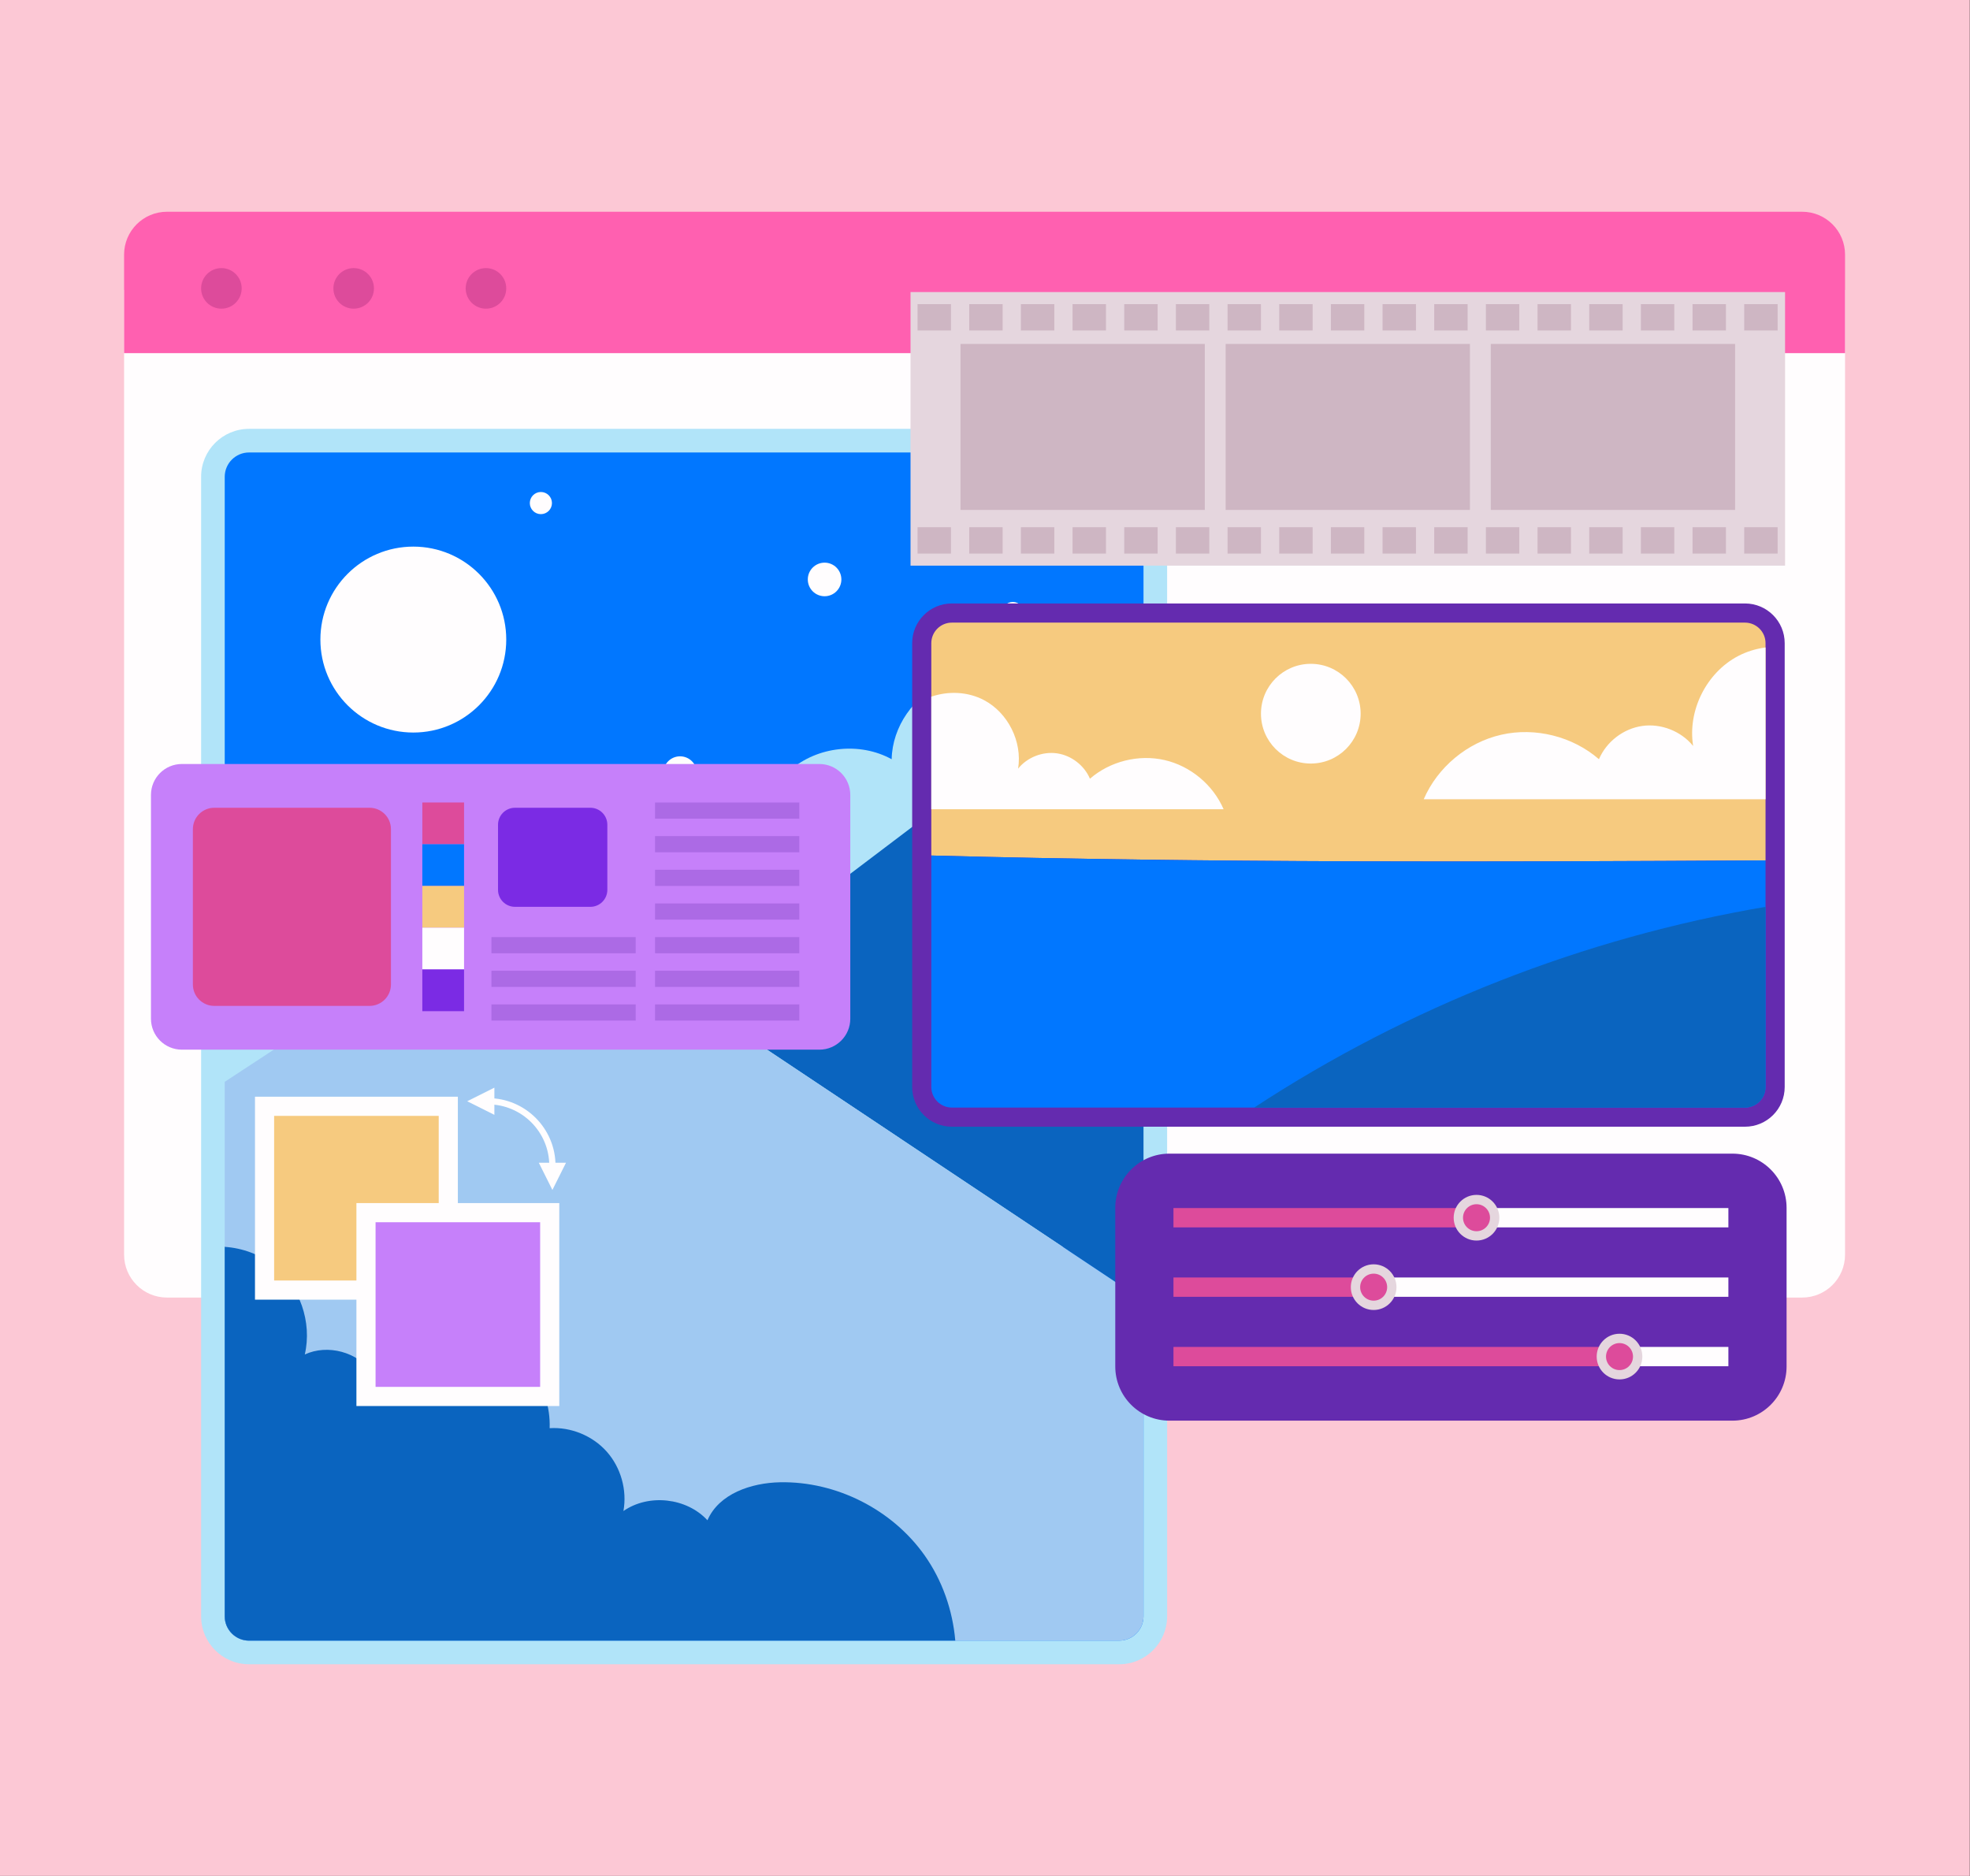<?xml version="1.0" encoding="UTF-8" standalone="no"?>
<!DOCTYPE svg PUBLIC "-//W3C//DTD SVG 1.1//EN" "http://www.w3.org/Graphics/SVG/1.1/DTD/svg11.dtd">
<svg width="8751px" height="8334px" version="1.1" xmlns="http://www.w3.org/2000/svg" xmlns:xlink="http://www.w3.org/1999/xlink" xml:space="preserve" xmlns:serif="http://www.serif.com/" style="fill-rule:evenodd;clip-rule:evenodd;stroke-linejoin:round;stroke-miterlimit:2;">
    <rect width="100%" height="100%" fill="#333333" stroke="none"/>
    <g transform="matrix(1,0,0,1,-9375,0)">
        <g id="Page-2" serif:id="Page 2" transform="matrix(4.375,0,0,4.167,9375,0)">
            <rect x="0" y="0" width="2000" height="2000" style="fill:none;"/>
            <rect x="0" y="0" width="2000" height="2000" style="fill:rgb(252,200,213);"/>
            <g transform="matrix(0.972,0,0,1.021,27.68,-20.941)">
                <g transform="matrix(1,0,0,1,1854.06,323.247)">
                    <path d="M0,1052.21L-1708.13,1052.21C-1732.86,1052.21 -1752.92,1032.16 -1752.92,1007.42L-1752.92,0L44.79,0L44.79,1007.42C44.79,1032.16 24.737,1052.21 0,1052.21" style="fill:rgb(255,253,254);fill-rule:nonzero;"/>
                </g>
                <g transform="matrix(1,0,0,1,1898.85,241.622)">
                    <path d="M0,147.663L-1797.71,147.663L-1797.71,44.79C-1797.71,20.054 -1777.65,0 -1752.92,0L-44.79,0C-20.053,0 0,20.054 0,44.79L0,147.663Z" style="fill:rgb(255,96,176);fill-rule:nonzero;"/>
                </g>
                <g transform="matrix(0,-1,-1,0,202.79,300.463)">
                    <path d="M-21.19,-21.19C-32.893,-21.19 -42.38,-11.703 -42.38,0C-42.38,11.703 -32.893,21.19 -21.19,21.19C-9.487,21.19 0,11.703 0,0C0,-11.703 -9.487,-21.19 -21.19,-21.19" style="fill:rgb(221,75,155);fill-rule:nonzero;"/>
                </g>
                <g transform="matrix(0,-1,-1,0,340.974,300.463)">
                    <path d="M-21.19,-21.19C-32.893,-21.19 -42.38,-11.703 -42.38,0C-42.38,11.703 -32.893,21.19 -21.19,21.19C-9.487,21.19 0,11.703 0,0C0,-11.703 -9.487,-21.19 -21.19,-21.19" style="fill:rgb(221,75,155);fill-rule:nonzero;"/>
                </g>
                <g transform="matrix(0,-1,-1,0,479.158,300.463)">
                    <path d="M-21.19,-21.19C-32.893,-21.19 -42.38,-11.703 -42.38,0C-42.38,11.703 -32.893,21.19 -21.19,21.19C-9.487,21.19 0,11.703 0,0C0,-11.703 -9.487,-21.19 -21.19,-21.19" style="fill:rgb(221,75,155);fill-rule:nonzero;"/>
                </g>
                <g transform="matrix(1,0,0,1,1140.62,468.33)">
                    <path d="M0,1290.05L-908.954,1290.05C-936.604,1290.05 -959.018,1267.63 -959.018,1239.98L-959.018,50.063C-959.018,22.414 -936.604,0 -908.954,0L0,0C27.65,0 50.064,22.414 50.064,50.063L50.064,1239.98C50.064,1267.63 27.65,1290.05 0,1290.05" style="fill:rgb(177,228,249);fill-rule:nonzero;"/>
                </g>
                <g transform="matrix(1,0,0,1,1166.02,983.784)">
                    <path d="M0,-465.394L0,-320.829C-51.457,-316.968 -99.88,-279.547 -114.335,-229.62C-138.115,-253.844 -176.818,-262.021 -208.356,-249.478C-239.906,-236.934 -262.415,-204.41 -263.069,-170.467C-296.259,-188.746 -340.661,-183.948 -369.189,-158.996C-397.705,-134.057 -408.374,-90.679 -394.671,-55.343C-421.004,-67.627 -456.303,-53.419 -466.787,-26.321C-476.605,-50.212 -510.609,-59.943 -531.577,-44.871C-526.076,-94.626 -568.418,-144.479 -618.42,-147.107C-668.421,-149.734 -715.746,-104.579 -715.487,-54.516C-734.691,-70.797 -763.811,-74.226 -786.271,-62.866C-808.743,-51.519 -823.236,-26.025 -821.509,-0.913C-845.917,-15.208 -881.932,-1.505 -890.677,25.395C-895.08,-4.404 -916.862,-30.983 -945.217,-41.146C-949.929,-42.836 -954.801,-44.07 -959.747,-44.834L-959.747,-465.394C-959.747,-479.393 -948.362,-490.789 -934.351,-490.789L-25.396,-490.789C-11.397,-490.789 0,-479.393 0,-465.394" style="fill:rgb(1,119,255);fill-rule:nonzero;"/>
                </g>
                <g transform="matrix(1,0,0,1,206.272,1733.71)">
                    <path d="M0,-411.211L959.747,-411.211L959.747,-25.396C959.747,-11.384 948.35,0 934.351,0L25.396,0C11.384,0 0,-11.384 0,-25.396L0,-411.211Z" style="fill:rgb(1,119,255);fill-rule:nonzero;"/>
                </g>
                <g transform="matrix(0,1,1,0,1067.68,1350.07)">
                    <path d="M-377.69,98.34L28.69,98.34L-288.66,-377.69L-504.72,-92.21L-377.69,98.34Z" style="fill:rgb(10,100,191);fill-rule:nonzero;"/>
                </g>
                <g transform="matrix(1,0,0,1,1166.02,1301.25)">
                    <path d="M0,77.51L0,407.06C0,421.07 -11.4,432.46 -25.4,432.46L-934.35,432.46C-948.36,432.46 -959.75,421.07 -959.75,407.06L-959.75,-151.07L-648.7,-354.95L-476.03,-239.84L0,77.51Z" style="fill:rgb(160,201,242);fill-rule:nonzero;"/>
                </g>
                <g transform="matrix(1,0,0,1,969.405,1322.5)">
                    <path d="M0,411.211L-737.737,411.211C-751.748,411.211 -763.133,399.827 -763.133,385.816L-763.133,0C-744.545,1.271 -726.316,7.906 -711.737,19.537C-684.739,41.097 -671.665,78.715 -679.497,112.374C-655.594,101.348 -624.377,109.747 -609.243,131.27C-585.624,94.367 -536.116,76.359 -494.304,89.445C-452.492,102.532 -422.089,145.564 -423.73,189.35C-401.541,187.931 -378.896,197.219 -364.108,213.82C-349.319,230.434 -342.684,253.991 -346.655,275.872C-320.285,257.556 -280.657,261.922 -258.888,285.529C-246.924,257.803 -213.178,246.418 -182.985,245.839C-124.325,244.716 -65.924,274.244 -32.056,322.148C-13.604,348.234 -2.738,379.39 0,411.211" style="fill:rgb(10,100,191);fill-rule:nonzero;"/>
                </g>
                <g transform="matrix(0,-1,-1,0,403.275,591.298)">
                    <path d="M-97.073,-97.073C-150.685,-97.073 -194.146,-53.612 -194.146,0C-194.146,53.612 -150.685,97.073 -97.073,97.073C-43.461,97.073 0,53.612 0,0C0,-53.612 -43.461,-97.073 -97.073,-97.073" style="fill:rgb(255,253,254);fill-rule:nonzero;"/>
                </g>
                <g transform="matrix(0,-1,-1,0,832.879,608.052)">
                    <path d="M-17.535,-17.535C-27.219,-17.535 -35.07,-9.685 -35.07,-0C-35.07,9.685 -27.219,17.535 -17.535,17.535C-7.851,17.535 0,9.685 0,-0C0,-9.685 -7.851,-17.535 -17.535,-17.535" style="fill:rgb(255,253,254);fill-rule:nonzero;"/>
                </g>
                <g transform="matrix(0,-1,-1,0,1029.52,649.091)">
                    <path d="M-11.565,-11.565C-17.952,-11.565 -23.13,-6.387 -23.13,0.001C-23.13,6.387 -17.952,11.565 -11.565,11.565C-5.178,11.565 0.001,6.387 0.001,0.001C0.001,-6.387 -5.178,-11.565 -11.565,-11.565" style="fill:rgb(255,253,254);fill-rule:nonzero;"/>
                </g>
                <g transform="matrix(0,-1,-1,0,536.529,534.268)">
                    <path d="M-11.565,-11.565C-17.952,-11.565 -23.13,-6.387 -23.13,0.001C-23.13,6.387 -17.952,11.565 -11.565,11.565C-5.178,11.565 0.001,6.387 0.001,0.001C0.001,-6.387 -5.178,-11.565 -11.565,-11.565" style="fill:rgb(255,253,254);fill-rule:nonzero;"/>
                </g>
                <g transform="matrix(0,-1,-1,0,278.622,833.784)">
                    <path d="M-11.565,-11.565C-17.952,-11.565 -23.13,-6.387 -23.13,0.001C-23.13,6.387 -17.952,11.565 -11.565,11.565C-5.178,11.565 0.001,6.387 0.001,0.001C0.001,-6.387 -5.178,-11.565 -11.565,-11.565" style="fill:rgb(255,253,254);fill-rule:nonzero;"/>
                </g>
                <g transform="matrix(0,-1,-1,0,681.915,810.279)">
                    <path d="M-17.535,-17.534C-27.219,-17.534 -35.069,-9.684 -35.069,0C-35.069,9.685 -27.219,17.535 -17.535,17.535C-7.851,17.535 0,9.685 0,0C0,-9.684 -7.851,-17.534 -17.535,-17.534" style="fill:rgb(255,253,254);fill-rule:nonzero;"/>
                </g>
                <g transform="matrix(1,0,0,1,1781.19,1225.17)">
                    <path d="M0,278.828L-588.087,278.828C-619.335,278.828 -644.666,253.497 -644.666,222.249L-644.666,56.579C-644.666,25.331 -619.335,0 -588.087,0L0,0C31.248,0 56.579,25.331 56.579,56.579L56.579,222.249C56.579,253.497 31.248,278.828 0,278.828" style="fill:rgb(100,43,175);fill-rule:nonzero;"/>
                </g>
                <g transform="matrix(-1,0,0,1,2860.56,874.182)">
                    <rect x="1197.31" y="552.824" width="465.94" height="20.17" style="fill:rgb(221,75,155);"/>
                </g>
                <g transform="matrix(-1,0,0,1,3440.23,874.182)">
                    <rect x="1663.25" y="552.824" width="113.73" height="20.17" style="fill:rgb(255,253,254);"/>
                </g>
                <g transform="matrix(-1,0,0,1,3286.14,584.172)">
                    <rect x="1509.16" y="697.824" width="267.82" height="20.18" style="fill:rgb(255,253,254);"/>
                </g>
                <g transform="matrix(-1,0,0,1,2706.47,584.172)">
                    <rect x="1197.31" y="697.824" width="311.85" height="20.18" style="fill:rgb(221,75,155);"/>
                </g>
                <g transform="matrix(-1,0,0,1,3183.41,729.172)">
                    <rect x="1406.43" y="625.324" width="370.55" height="20.18" style="fill:rgb(255,253,254);"/>
                </g>
                <g transform="matrix(-1,0,0,1,2603.74,729.172)">
                    <rect x="1197.31" y="625.324" width="209.12" height="20.18" style="fill:rgb(221,75,155);"/>
                </g>
                <g transform="matrix(0,-1,-1,0,1513.87,1268.24)">
                    <path d="M-23.847,-23.847C-37.017,-23.847 -47.694,-13.17 -47.694,0C-47.694,13.171 -37.017,23.847 -23.847,23.847C-10.677,23.847 0,13.171 0,0C0,-13.17 -10.677,-23.847 -23.847,-23.847" style="fill:rgb(229,214,222);fill-rule:nonzero;"/>
                </g>
                <g transform="matrix(0,-1,-1,0,1513.87,1277.99)">
                    <path d="M-14.101,-14.101C-21.889,-14.101 -28.202,-7.788 -28.202,0C-28.202,7.787 -21.889,14.101 -14.101,14.101C-6.313,14.101 0,7.787 0,0C0,-7.788 -6.313,-14.101 -14.101,-14.101" style="fill:rgb(221,75,155);fill-rule:nonzero;"/>
                </g>
                <g transform="matrix(0,-1,-1,0,1406.43,1340.74)">
                    <path d="M-23.847,-23.847C-37.017,-23.847 -47.694,-13.17 -47.694,0C-47.694,13.171 -37.017,23.847 -23.847,23.847C-10.677,23.847 0,13.171 0,0C0,-13.17 -10.677,-23.847 -23.847,-23.847" style="fill:rgb(229,214,222);fill-rule:nonzero;"/>
                </g>
                <g transform="matrix(0,-1,-1,0,1406.43,1350.49)">
                    <path d="M-14.101,-14.101C-21.889,-14.101 -28.202,-7.788 -28.202,0C-28.202,7.787 -21.889,14.101 -14.101,14.101C-6.313,14.101 0,7.787 0,0C0,-7.788 -6.313,-14.101 -14.101,-14.101" style="fill:rgb(221,75,155);fill-rule:nonzero;"/>
                </g>
                <g transform="matrix(0,-1,-1,0,1663.25,1413.24)">
                    <path d="M-23.847,-23.847C-37.017,-23.847 -47.694,-13.17 -47.694,0C-47.694,13.171 -37.017,23.847 -23.847,23.847C-10.677,23.847 0,13.171 0,0C0,-13.17 -10.677,-23.847 -23.847,-23.847" style="fill:rgb(229,214,222);fill-rule:nonzero;"/>
                </g>
                <g transform="matrix(0,-1,-1,0,1663.25,1422.99)">
                    <path d="M-14.101,-14.101C-21.889,-14.101 -28.202,-7.788 -28.202,0C-28.202,7.787 -21.889,14.101 -14.101,14.101C-6.313,14.101 0,7.787 0,0C0,-7.788 -6.313,-14.101 -14.101,-14.101" style="fill:rgb(221,75,155);fill-rule:nonzero;"/>
                </g>
                <g transform="matrix(-1,0,0,1,2758.84,-1063.34)">
                    <rect x="922.656" y="1388.83" width="913.529" height="285.68" style="fill:rgb(229,214,222);"/>
                </g>
                <g transform="matrix(-1,0,0,1,2204.9,-1067.34)">
                    <rect x="974.857" y="1447" width="255.185" height="173.338" style="fill:rgb(206,182,195);"/>
                </g>
                <g transform="matrix(-1,0,0,1,2758.84,-1067.34)">
                    <rect x="1251.83" y="1447" width="255.185" height="173.338" style="fill:rgb(206,182,195);"/>
                </g>
                <g transform="matrix(-1,0,0,1,3312.78,-1067.34)">
                    <rect x="1528.8" y="1447" width="255.185" height="173.338" style="fill:rgb(206,182,195);"/>
                </g>
                <g transform="matrix(-1,0,0,1,1894.89,-1296.32)">
                    <rect x="929.995" y="1634.4" width="34.901" height="27.516" style="fill:rgb(206,182,195);"/>
                </g>
                <g transform="matrix(-1,0,0,1,2002.83,-1296.32)">
                    <rect x="983.964" y="1634.4" width="34.901" height="27.516" style="fill:rgb(206,182,195);"/>
                </g>
                <g transform="matrix(-1,0,0,1,2110.77,-1296.32)">
                    <rect x="1037.93" y="1634.4" width="34.901" height="27.516" style="fill:rgb(206,182,195);"/>
                </g>
                <g transform="matrix(-1,0,0,1,2218.71,-1296.32)">
                    <rect x="1091.9" y="1634.4" width="34.901" height="27.516" style="fill:rgb(206,182,195);"/>
                </g>
                <g transform="matrix(-1,0,0,1,2326.65,-1296.32)">
                    <rect x="1145.87" y="1634.4" width="34.901" height="27.516" style="fill:rgb(206,182,195);"/>
                </g>
                <g transform="matrix(-1,0,0,1,2434.59,-1296.32)">
                    <rect x="1199.84" y="1634.4" width="34.901" height="27.516" style="fill:rgb(206,182,195);"/>
                </g>
                <g transform="matrix(-1,0,0,1,2542.53,-1296.32)">
                    <rect x="1253.81" y="1634.4" width="34.901" height="27.516" style="fill:rgb(206,182,195);"/>
                </g>
                <g transform="matrix(-1,0,0,1,2650.47,-1296.32)">
                    <rect x="1307.78" y="1634.4" width="34.901" height="27.516" style="fill:rgb(206,182,195);"/>
                </g>
                <g transform="matrix(-1,0,0,1,2758.41,-1296.32)">
                    <rect x="1361.75" y="1634.4" width="34.901" height="27.516" style="fill:rgb(206,182,195);"/>
                </g>
                <g transform="matrix(-1,0,0,1,2866.35,-1296.32)">
                    <rect x="1415.72" y="1634.4" width="34.901" height="27.516" style="fill:rgb(206,182,195);"/>
                </g>
                <g transform="matrix(-1,0,0,1,2974.29,-1296.32)">
                    <rect x="1469.69" y="1634.4" width="34.901" height="27.516" style="fill:rgb(206,182,195);"/>
                </g>
                <g transform="matrix(-1,0,0,1,3082.23,-1296.32)">
                    <rect x="1523.66" y="1634.4" width="34.901" height="27.516" style="fill:rgb(206,182,195);"/>
                </g>
                <g transform="matrix(-1,0,0,1,3190.17,-1296.32)">
                    <rect x="1577.63" y="1634.4" width="34.901" height="27.516" style="fill:rgb(206,182,195);"/>
                </g>
                <g transform="matrix(-1,0,0,1,3298.11,-1296.32)">
                    <rect x="1631.6" y="1634.4" width="34.901" height="27.516" style="fill:rgb(206,182,195);"/>
                </g>
                <g transform="matrix(-1,0,0,1,3406.04,-1296.32)">
                    <rect x="1685.57" y="1634.4" width="34.901" height="27.516" style="fill:rgb(206,182,195);"/>
                </g>
                <g transform="matrix(-1,0,0,1,3513.98,-1296.32)">
                    <rect x="1739.54" y="1634.4" width="34.901" height="27.516" style="fill:rgb(206,182,195);"/>
                </g>
                <g transform="matrix(-1,0,0,1,3621.92,-1296.32)">
                    <rect x="1793.51" y="1634.4" width="34.901" height="27.516" style="fill:rgb(206,182,195);"/>
                </g>
                <g transform="matrix(-1,0,0,1,1894.89,-830.36)">
                    <rect x="929.995" y="1401.42" width="34.901" height="27.516" style="fill:rgb(206,182,195);"/>
                </g>
                <g transform="matrix(-1,0,0,1,2002.83,-830.36)">
                    <rect x="983.964" y="1401.42" width="34.901" height="27.516" style="fill:rgb(206,182,195);"/>
                </g>
                <g transform="matrix(-1,0,0,1,2110.77,-830.36)">
                    <rect x="1037.93" y="1401.42" width="34.901" height="27.516" style="fill:rgb(206,182,195);"/>
                </g>
                <g transform="matrix(-1,0,0,1,2218.71,-830.36)">
                    <rect x="1091.9" y="1401.42" width="34.901" height="27.516" style="fill:rgb(206,182,195);"/>
                </g>
                <g transform="matrix(-1,0,0,1,2326.65,-830.36)">
                    <rect x="1145.87" y="1401.42" width="34.901" height="27.516" style="fill:rgb(206,182,195);"/>
                </g>
                <g transform="matrix(-1,0,0,1,2434.59,-830.36)">
                    <rect x="1199.84" y="1401.42" width="34.901" height="27.516" style="fill:rgb(206,182,195);"/>
                </g>
                <g transform="matrix(-1,0,0,1,2542.53,-830.36)">
                    <rect x="1253.81" y="1401.42" width="34.901" height="27.516" style="fill:rgb(206,182,195);"/>
                </g>
                <g transform="matrix(-1,0,0,1,2650.47,-830.36)">
                    <rect x="1307.78" y="1401.42" width="34.901" height="27.516" style="fill:rgb(206,182,195);"/>
                </g>
                <g transform="matrix(-1,0,0,1,2758.41,-830.36)">
                    <rect x="1361.75" y="1401.42" width="34.901" height="27.516" style="fill:rgb(206,182,195);"/>
                </g>
                <g transform="matrix(-1,0,0,1,2866.35,-830.36)">
                    <rect x="1415.72" y="1401.42" width="34.901" height="27.516" style="fill:rgb(206,182,195);"/>
                </g>
                <g transform="matrix(-1,0,0,1,2974.29,-830.36)">
                    <rect x="1469.69" y="1401.42" width="34.901" height="27.516" style="fill:rgb(206,182,195);"/>
                </g>
                <g transform="matrix(-1,0,0,1,3082.23,-830.36)">
                    <rect x="1523.66" y="1401.42" width="34.901" height="27.516" style="fill:rgb(206,182,195);"/>
                </g>
                <g transform="matrix(-1,0,0,1,3190.17,-830.36)">
                    <rect x="1577.63" y="1401.42" width="34.901" height="27.516" style="fill:rgb(206,182,195);"/>
                </g>
                <g transform="matrix(-1,0,0,1,3298.11,-830.36)">
                    <rect x="1631.6" y="1401.42" width="34.901" height="27.516" style="fill:rgb(206,182,195);"/>
                </g>
                <g transform="matrix(-1,0,0,1,3406.04,-830.36)">
                    <rect x="1685.57" y="1401.42" width="34.901" height="27.516" style="fill:rgb(206,182,195);"/>
                </g>
                <g transform="matrix(-1,0,0,1,3513.98,-830.36)">
                    <rect x="1739.54" y="1401.42" width="34.901" height="27.516" style="fill:rgb(206,182,195);"/>
                </g>
                <g transform="matrix(-1,0,0,1,3621.92,-830.36)">
                    <rect x="1793.51" y="1401.42" width="34.901" height="27.516" style="fill:rgb(206,182,195);"/>
                </g>
                <g transform="matrix(1,0,0,1,1794.32,650.662)">
                    <path d="M0,546.393L-828.477,546.393C-851.386,546.393 -869.957,527.822 -869.957,504.913L-869.957,41.48C-869.957,18.571 -851.386,0 -828.477,0L0,0C22.909,0 41.48,18.571 41.48,41.48L41.48,504.913C41.48,527.822 22.909,546.393 0,546.393" style="fill:rgb(100,43,175);fill-rule:nonzero;"/>
                </g>
                <g transform="matrix(1,0,0,1,1815.8,900.045)">
                    <path d="M0,-207.9L0,18.88C-290.51,20.56 -581.07,21.48 -871.44,13.82L-871.44,-207.9C-871.44,-219.75 -861.8,-229.38 -849.96,-229.38L-21.48,-229.38C-9.64,-229.38 0,-219.75 0,-207.9" style="fill:rgb(246,202,127);fill-rule:nonzero;"/>
                </g>
                <g transform="matrix(1,0,0,1,1815.8,1172)">
                    <path d="M0,-253.07L0,-16.42C0,-4.58 -9.64,5.06 -21.48,5.06L-849.96,5.06C-861.8,5.06 -871.44,-4.58 -871.44,-16.42L-871.44,-258.13C-581.07,-250.47 -290.51,-251.39 0,-253.07" style="fill:rgb(1,119,255);fill-rule:nonzero;"/>
                </g>
                <g transform="matrix(1,0,0,1,1249.69,741.835)">
                    <path d="M0,123.71L-305.33,123.71L-305.33,6.18C-287.49,0 -267.11,0.9 -250.36,9.72C-225.17,22.98 -210.1,53.18 -214.66,81.29C-205.11,69.49 -189.18,63.21 -174.15,65.32C-159.12,67.44 -145.54,77.87 -139.61,91.84C-118.64,73.63 -88.8,66.16 -61.72,72.34C-34.64,78.52 -10.99,98.2 0,123.71" style="fill:rgb(255,253,254);fill-rule:nonzero;"/>
                </g>
                <g transform="matrix(1,0,0,1,1815.8,855.106)">
                    <path d="M0,-158.5L0,0L-357.06,0C-342.64,-33.45 -311.64,-59.25 -276.14,-67.35C-240.64,-75.46 -201.52,-65.66 -174.02,-41.79C-166.25,-60.11 -148.44,-73.78 -128.74,-76.55C-109.04,-79.32 -88.15,-71.09 -75.63,-55.62C-81.61,-92.47 -61.85,-132.07 -28.83,-149.45C-19.84,-154.19 -10.04,-157.18 0,-158.5" style="fill:rgb(255,253,254);fill-rule:nonzero;"/>
                </g>
                <g transform="matrix(0,-1,-1,0,1340.78,713.692)">
                    <path d="M-52.064,-52.064C-80.819,-52.064 -104.13,-28.754 -104.13,0.001C-104.13,28.755 -80.819,52.064 -52.064,52.064C-23.309,52.064 0.001,28.755 0.001,0.001C0.001,-28.754 -23.309,-52.064 -52.064,-52.064" style="fill:rgb(255,253,254);fill-rule:nonzero;"/>
                </g>
                <g transform="matrix(0,1,1,0,1653.53,1339.32)">
                    <path d="M-371.875,162.265L-183.745,162.265C-171.905,162.265 -162.265,152.625 -162.265,140.785L-162.265,-371.875C-267.795,-210.735 -339.575,-27.615 -371.875,162.265" style="fill:rgb(10,100,191);fill-rule:nonzero;"/>
                </g>
                <g transform="matrix(1,0,0,1,827.425,818.294)">
                    <path d="M0,298.303L-665.9,298.303C-683.741,298.303 -698.204,283.84 -698.204,265.999L-698.204,32.304C-698.204,14.463 -683.741,0 -665.9,0L0,0C17.841,0 32.304,14.463 32.304,32.304L32.304,265.999C32.304,283.84 17.841,298.303 0,298.303" style="fill:rgb(198,128,250);fill-rule:nonzero;"/>
                </g>
                <g transform="matrix(1,0,0,1,357.559,863.996)">
                    <path d="M0,206.898L-162.211,206.898C-174.551,206.898 -184.555,196.894 -184.555,184.554L-184.555,22.343C-184.555,10.003 -174.551,0 -162.211,0L0,0C12.34,0 22.344,10.003 22.344,22.343L22.344,184.554C22.344,196.894 12.34,206.898 0,206.898" style="fill:rgb(221,75,155);fill-rule:nonzero;"/>
                </g>
                <g transform="matrix(-1,0,0,1,868.957,-239.457)">
                    <rect x="412.685" y="1097.93" width="43.587" height="43.587" style="fill:rgb(221,75,155);"/>
                </g>
                <g transform="matrix(-1,0,0,1,868.957,-152.283)">
                    <rect x="412.685" y="1054.35" width="43.587" height="43.587" style="fill:rgb(1,119,255);"/>
                </g>
                <g transform="matrix(-1,0,0,1,868.957,-65.109)">
                    <rect x="412.685" y="1010.76" width="43.587" height="43.587" style="fill:rgb(246,202,127);"/>
                </g>
                <g transform="matrix(-1,0,0,1,868.957,22.065)">
                    <rect x="412.685" y="967.174" width="43.587" height="43.587" style="fill:rgb(255,253,254);"/>
                </g>
                <g transform="matrix(-1,0,0,1,868.957,109.239)">
                    <rect x="412.685" y="923.587" width="43.587" height="43.587" style="fill:rgb(123,43,228);"/>
                </g>
                <g transform="matrix(1,0,0,1,588.21,863.996)">
                    <path d="M0,103.449L-78.724,103.449C-88.518,103.449 -96.457,95.509 -96.457,85.715L-96.457,17.734C-96.457,7.939 -88.518,0 -78.724,0L0,0C9.794,0 17.734,7.939 17.734,17.734L17.734,85.715C17.734,95.509 9.794,103.449 0,103.449" style="fill:rgb(123,43,228);fill-rule:nonzero;"/>
                </g>
                <g transform="matrix(-1,0,0,1,1120.44,14.982)">
                    <rect x="484.874" y="984.064" width="150.69" height="16.89" style="fill:rgb(172,106,229);"/>
                </g>
                <g transform="matrix(-1,0,0,1,1120.44,85.266)">
                    <rect x="484.874" y="948.922" width="150.69" height="16.89" style="fill:rgb(172,106,229);"/>
                </g>
                <g transform="matrix(-1,0,0,1,1120.44,155.55)">
                    <rect x="484.874" y="913.78" width="150.69" height="16.89" style="fill:rgb(172,106,229);"/>
                </g>
                <g transform="matrix(-1,0,0,1,1462.26,-266.154)">
                    <rect x="655.786" y="1124.63" width="150.69" height="16.89" style="fill:rgb(172,106,229);"/>
                </g>
                <g transform="matrix(-1,0,0,1,1462.26,-195.87)">
                    <rect x="655.786" y="1089.49" width="150.69" height="16.89" style="fill:rgb(172,106,229);"/>
                </g>
                <g transform="matrix(-1,0,0,1,1462.26,-125.586)">
                    <rect x="655.786" y="1054.35" width="150.69" height="16.89" style="fill:rgb(172,106,229);"/>
                </g>
                <g transform="matrix(-1,0,0,1,1462.26,-55.302)">
                    <rect x="655.786" y="1019.21" width="150.69" height="16.89" style="fill:rgb(172,106,229);"/>
                </g>
                <g transform="matrix(-1,0,0,1,1462.26,14.982)">
                    <rect x="655.786" y="984.064" width="150.69" height="16.89" style="fill:rgb(172,106,229);"/>
                </g>
                <g transform="matrix(-1,0,0,1,1462.26,85.266)">
                    <rect x="655.786" y="948.922" width="150.69" height="16.89" style="fill:rgb(172,106,229);"/>
                </g>
                <g transform="matrix(-1,0,0,1,1462.26,155.55)">
                    <rect x="655.786" y="913.78" width="150.69" height="16.89" style="fill:rgb(172,106,229);"/>
                </g>
                <g transform="matrix(-1,0,0,1,687.674,543.378)">
                    <rect x="237.879" y="622.353" width="211.916" height="211.916" style="fill:rgb(255,253,254);"/>
                </g>
                <g transform="matrix(1,0,0,1,0,543.38)">
                    <rect x="257.879" y="642.352" width="171.916" height="171.916" style="fill:rgb(246,202,127);"/>
                </g>
                <g transform="matrix(-1,0,0,1,899.588,765.524)">
                    <rect x="343.836" y="511.28" width="211.916" height="211.916" style="fill:rgb(255,253,254);"/>
                </g>
                <g transform="matrix(1,0,0,1,0,765.526)">
                    <rect x="363.837" y="531.279" width="171.916" height="171.916" style="fill:rgb(198,128,250);"/>
                </g>
                <g transform="matrix(-1,0,0,1,481.273,1167.2)">
                    <path d="M-70.55,70.55L-64.022,70.55C-64.022,35.248 -35.301,6.528 0,6.528L0,0C-38.901,0 -70.55,31.649 -70.55,70.55" style="fill:rgb(255,253,254);fill-rule:nonzero;"/>
                </g>
                <g transform="matrix(1,0,0,1,487.947,1156.27)">
                    <path d="M0,28.389L0,0L-28.389,14.195L0,28.389Z" style="fill:rgb(255,253,254);fill-rule:nonzero;"/>
                </g>
                <g transform="matrix(1,0,0,1,562.754,1263.08)">
                    <path d="M0,-28.389L-28.389,-28.389L-14.194,0L0,-28.389Z" style="fill:rgb(255,253,254);fill-rule:nonzero;"/>
                </g>
            </g>
        </g>
    </g>
</svg>
